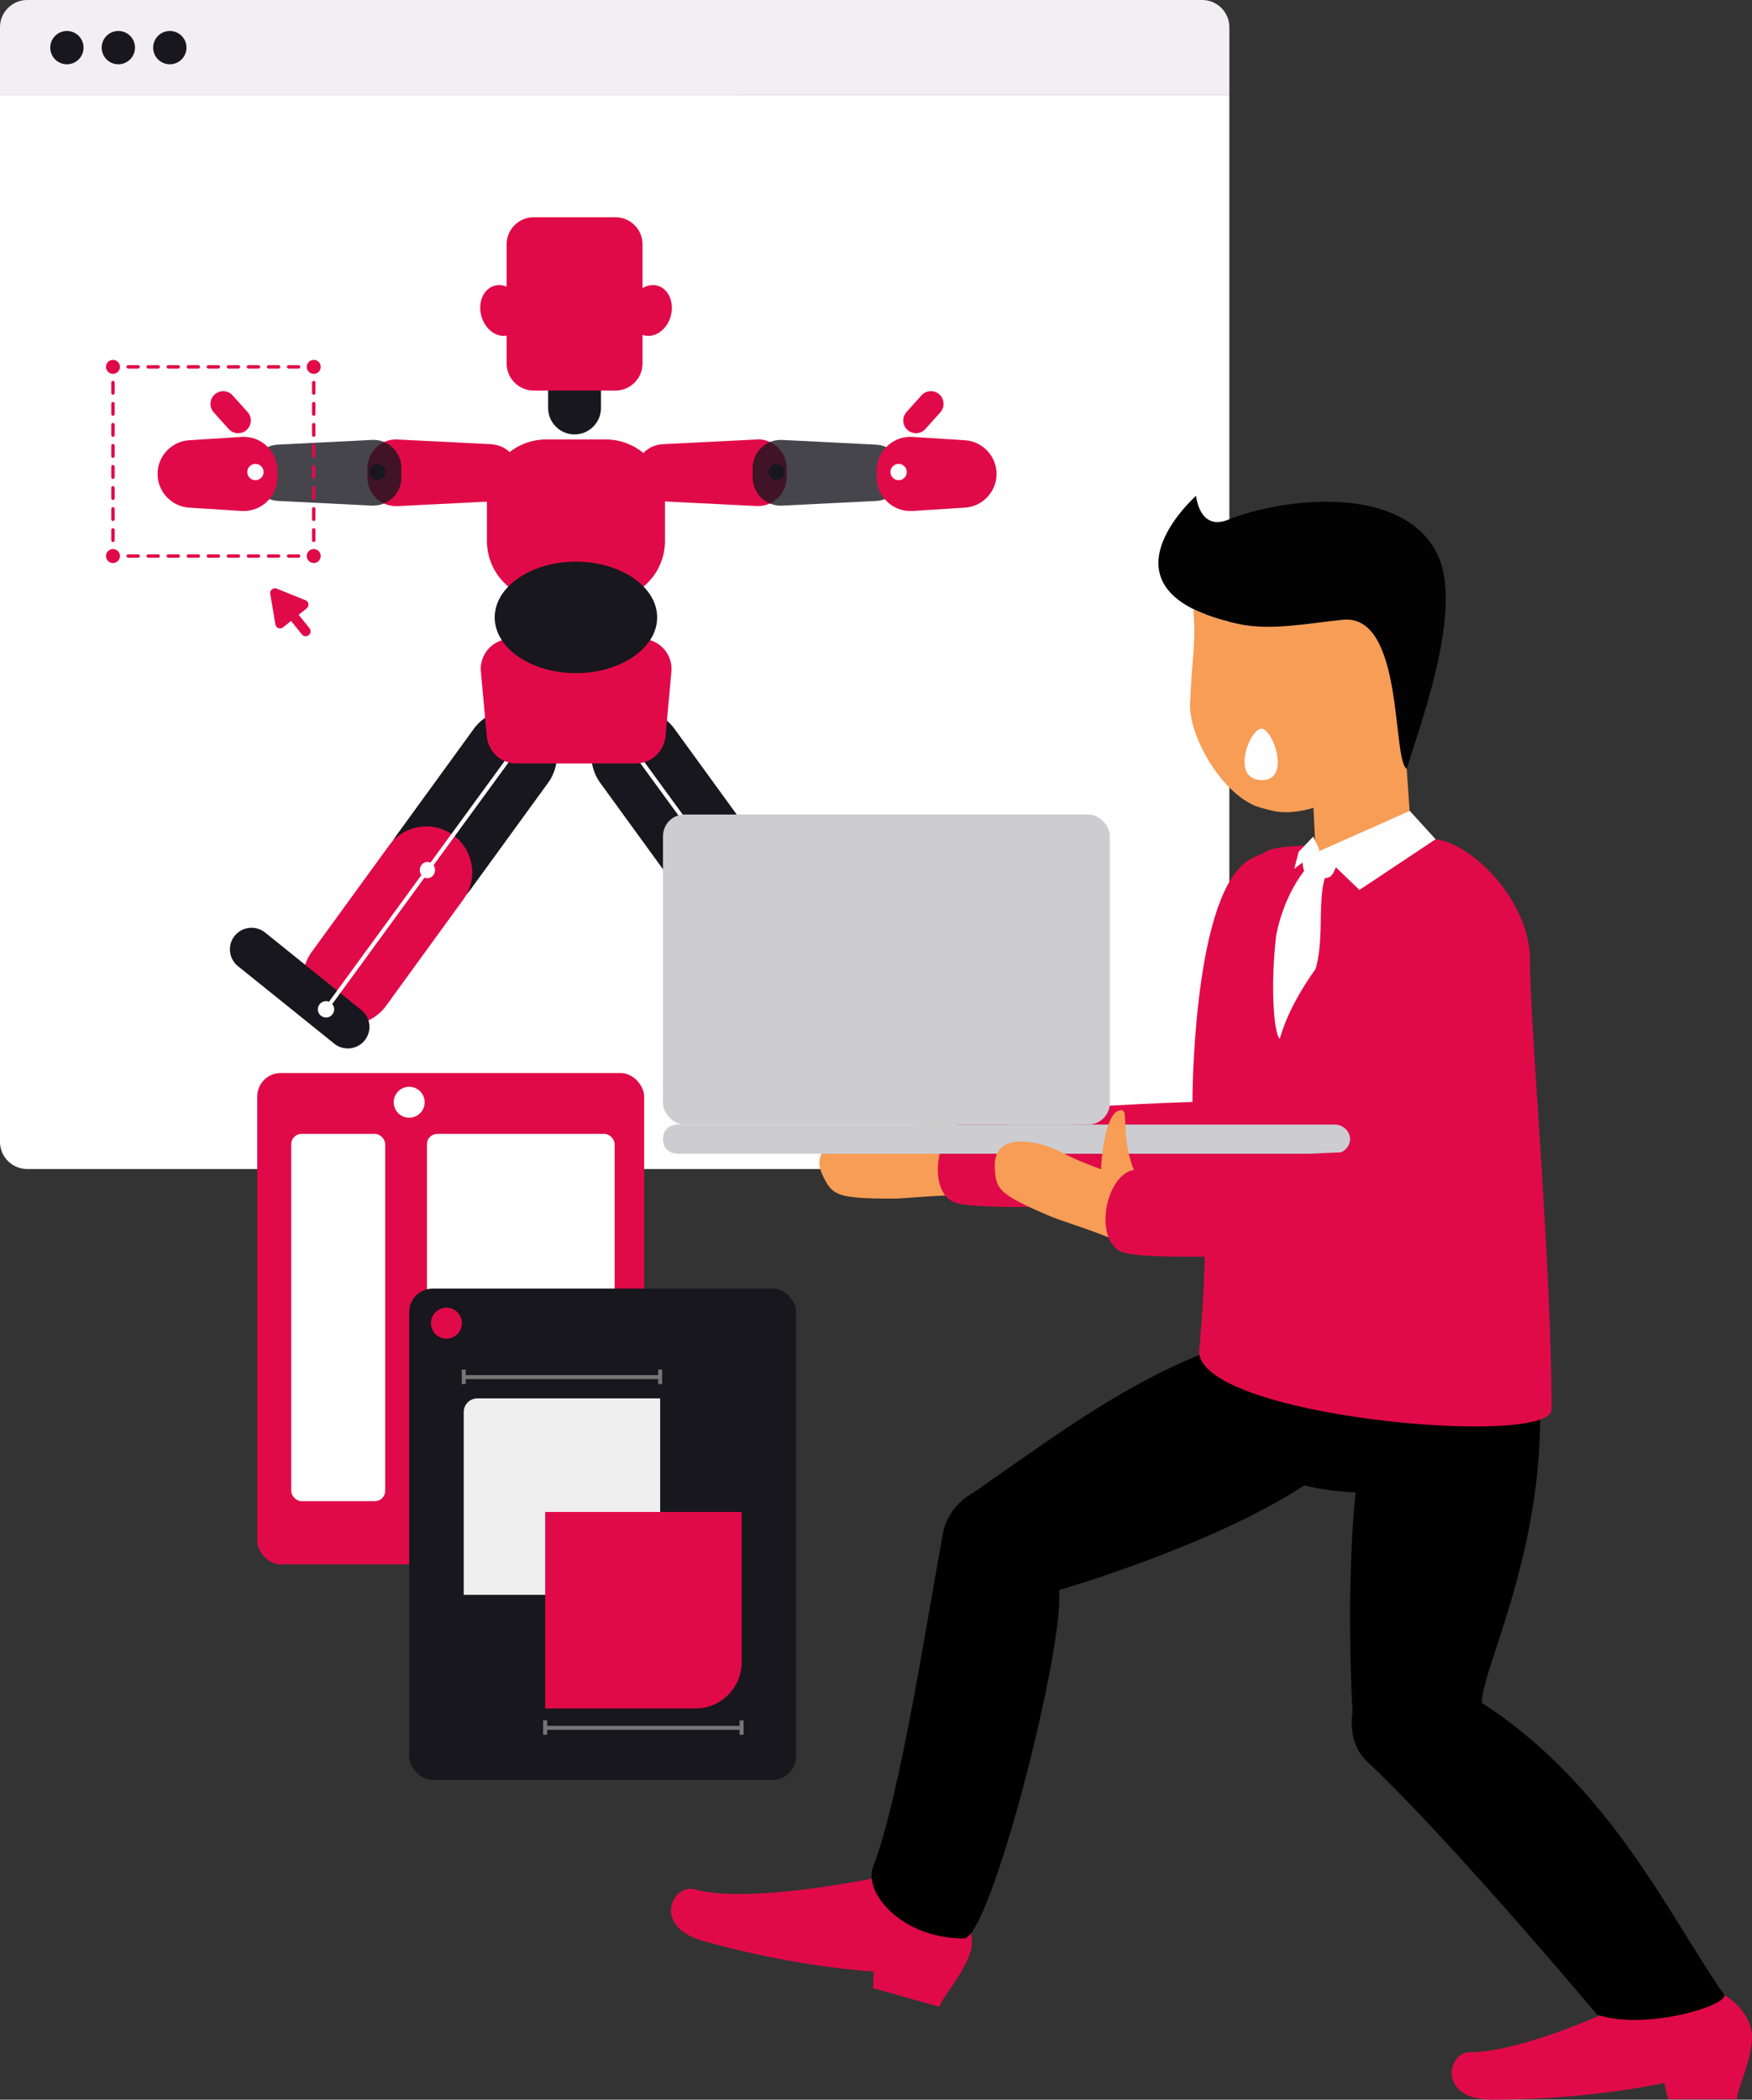 <svg xmlns="http://www.w3.org/2000/svg" id="Layer_2" data-name="Layer 2" viewBox="0 0 358.72 429.82"><rect x="0" y="0" width="358.72" height="429.82" fill="#333333" stroke="none"/><defs><style>      .cls-1 {        fill: #f79d56;      }      .cls-2 {        fill: #020202;      }      .cls-3 {        fill: #fff;      }      .cls-4 {        fill: #fffeff;      }      .cls-5 {        fill: #f1eff3;      }      .cls-6 {        fill: #efefef;      }      .cls-7 {        fill: #92bcff;      }      .cls-8 {        fill: #ccccd1;      }      .cls-9 {        fill: #e10a48;      }      .cls-10 {        fill: #18171e;      }      .cls-11 {        fill: #757575;      }      .cls-12 {        opacity: .8;      }    </style></defs><g id="layer_1" data-name="layer 1"><g><g><path class="cls-3" d="M0,233.74c0,3.08,2.49,5.57,5.57,5.57H246.14c3.08,0,5.57-2.49,5.57-5.57V19.5H0V233.74Z"></path><path class="cls-5" d="M246.14,0H5.57C2.49,0,0,2.5,0,5.57v13.93H251.71V5.57c0-3.07-2.49-5.57-5.57-5.57Z"></path><g><circle class="cls-10" cx="13.7" cy="9.75" r="3.41"></circle><circle class="cls-10" cx="24.23" cy="9.75" r="3.41"></circle><circle class="cls-10" cx="34.77" cy="9.75" r="3.41"></circle></g><g><path class="cls-10" d="M119.57,76.55h-3.86c-1.72,0-3.11,1.39-3.11,3.11v3.87c0,2.78,2.26,5.04,5.04,5.04h0c2.78,0,5.04-2.26,5.04-5.04v-3.87c0-1.72-1.39-3.11-3.11-3.11Z"></path><path class="cls-10" d="M119.57,76.17h-3.86c-1.92,0-3.48,1.56-3.48,3.48v3.87c0,2.99,2.43,5.41,5.41,5.41s5.41-2.43,5.41-5.41v-3.87c0-1.92-1.56-3.48-3.48-3.48Zm2.73,7.36c0,2.57-2.09,4.66-4.66,4.66s-4.66-2.09-4.66-4.66v-3.87c0-1.5,1.22-2.73,2.73-2.73h3.86c1.5,0,2.73,1.22,2.73,2.73v3.87Z"></path></g><g><g><path class="cls-9" d="M100.59,91.3l-19.23-.96c-3.13-.16-5.76,2.34-5.76,5.48v1.92c0,3.14,2.63,5.63,5.76,5.48l19.23-.96c2.92-.15,5.21-2.56,5.21-5.48h0c0-2.92-2.29-5.33-5.21-5.48Z"></path><path class="cls-9" d="M100.61,90.93l-19.23-.96c-1.62-.08-3.16,.49-4.33,1.61-1.17,1.12-1.82,2.63-1.82,4.25v1.92c0,1.62,.65,3.13,1.82,4.25,1.1,1.05,2.52,1.61,4.03,1.61,.1,0,.2,0,.3,0l19.23-.96c3.12-.16,5.57-2.73,5.57-5.85s-2.45-5.7-5.57-5.85Zm-.04,10.96l-19.23,.96c-1.41,.07-2.75-.43-3.77-1.4-1.02-.97-1.59-2.29-1.59-3.7v-1.92c0-1.41,.56-2.73,1.59-3.7,.96-.91,2.2-1.41,3.51-1.41,.09,0,.18,0,.26,0l19.23,.96c2.72,.14,4.85,2.38,4.85,5.1s-2.13,4.97-4.85,5.1Z"></path></g><circle class="cls-9" cx="101.01" cy="96.63" r="1.67"></circle></g><g><g class="cls-12"><path class="cls-10" d="M76.15,90.34l-19.23,.96c-2.92,.15-5.21,2.55-5.21,5.48h0c0,2.92,2.29,5.33,5.21,5.48l19.23,.96c3.13,.16,5.76-2.34,5.76-5.48v-1.92c0-3.14-2.63-5.63-5.76-5.48Z"></path><path class="cls-10" d="M76.14,90.06l-19.23,.96c-3.07,.15-5.48,2.68-5.48,5.76s2.41,5.6,5.48,5.76l19.23,.96c.1,0,.2,0,.3,0,1.48,0,2.88-.56,3.96-1.59,1.16-1.1,1.79-2.58,1.79-4.18v-1.92c0-1.59-.64-3.08-1.79-4.18-1.16-1.1-2.67-1.66-4.26-1.58Zm5.49,7.68c0,1.44-.57,2.78-1.62,3.77-1.04,.99-2.41,1.5-3.85,1.43l-19.23-.96c-2.77-.14-4.95-2.42-4.95-5.2s2.17-5.06,4.95-5.2l19.23-.96c.09,0,.18,0,.27,0,1.34,0,2.6,.5,3.58,1.43,1.04,.99,1.62,2.33,1.62,3.77v1.92Z"></path></g><circle class="cls-10" cx="77.27" cy="96.63" r="1.67"></circle></g><g><g><path class="cls-9" d="M49.47,89.82l-10.71,.68c-3.45,.22-6.13,3.08-6.13,6.53h0c0,3.45,2.68,6.31,6.13,6.53l10.71,.68c3.77,.24,6.95-2.75,6.95-6.53v-1.36c0-3.78-3.19-6.77-6.95-6.53Z"></path><path class="cls-9" d="M54.62,91.3c-1.41-1.32-3.24-1.98-5.17-1.86l-10.71,.68c-3.63,.23-6.48,3.26-6.48,6.9s2.85,6.67,6.48,6.9l10.71,.68c.15,0,.3,.01,.45,.01,1.76,0,3.42-.66,4.72-1.87,1.41-1.32,2.18-3.11,2.18-5.04v-1.36c0-1.93-.78-3.72-2.18-5.04Zm1.43,6.4c0,1.72-.69,3.32-1.95,4.49-1.25,1.18-2.89,1.77-4.61,1.66l-10.71-.68c-3.24-.21-5.77-2.91-5.77-6.15s2.54-5.95,5.77-6.15l10.71-.68c.13,0,.27-.01,.4-.01,1.57,0,3.05,.58,4.21,1.67,1.25,1.18,1.95,2.77,1.95,4.49v1.36Z"></path></g><g><path class="cls-9" d="M47.35,81.19c-.82-.91-2.22-.99-3.14-.17-.91,.82-.99,2.22-.17,3.14l3.06,3.41c.82,.91,2.22,.99,3.14,.17,.91-.82,.99-2.22,.17-3.14l-3.06-3.41Z"></path><path class="cls-9" d="M47.63,80.94c-.46-.52-1.1-.82-1.79-.86-.69-.04-1.36,.2-1.88,.66-.52,.46-.82,1.1-.86,1.79-.04,.69,.2,1.36,.66,1.88l3.06,3.41c.51,.57,1.22,.86,1.94,.86,.62,0,1.24-.22,1.73-.66h0c1.07-.96,1.16-2.6,.2-3.67l-3.06-3.41Zm2.6,6.8h0Zm-.25-.28c-.76,.68-1.93,.62-2.61-.14l-3.06-3.41c-.33-.37-.5-.84-.47-1.33,.03-.49,.24-.94,.61-1.27,.34-.31,.77-.47,1.23-.47,.03,0,.07,0,.1,0,.49,.03,.94,.24,1.27,.61l3.06,3.41c.68,.76,.62,1.93-.14,2.61Z"></path></g></g><circle class="cls-3" cx="52.3" cy="96.63" r="1.67"></circle><g><g><path class="cls-9" d="M154.93,90.34l-19.23,.96c-2.92,.15-5.21,2.55-5.21,5.48h0c0,2.92,2.29,5.33,5.21,5.48l19.23,.96c3.13,.16,5.76-2.34,5.76-5.48v-1.92c0-3.14-2.63-5.63-5.76-5.48Z"></path><path class="cls-9" d="M154.91,89.97l-19.23,.96c-3.12,.16-5.57,2.73-5.57,5.85s2.45,5.7,5.57,5.85l19.23,.96c.1,0,.2,0,.3,0,1.51,0,2.93-.57,4.03-1.61,1.17-1.12,1.82-2.63,1.82-4.25v-1.92c0-1.62-.65-3.13-1.82-4.25-1.17-1.12-2.71-1.69-4.33-1.61Zm5.4,7.77c0,1.41-.56,2.73-1.59,3.7s-2.36,1.47-3.77,1.4l-19.23-.96c-2.72-.14-4.85-2.38-4.85-5.1s2.13-4.97,4.85-5.1l19.23-.96c.09,0,.18,0,.26,0,1.31,0,2.55,.49,3.51,1.41,1.02,.97,1.59,2.29,1.59,3.7v1.92Z"></path></g><path class="cls-9" d="M135.28,94.96c-.92,0-1.67,.75-1.67,1.67s.75,1.67,1.67,1.67,1.67-.75,1.67-1.67-.75-1.67-1.67-1.67Z"></path></g><g><g class="cls-12"><path class="cls-10" d="M179.37,91.3l-19.23-.96c-3.13-.16-5.76,2.34-5.76,5.48v1.92c0,3.14,2.63,5.63,5.76,5.48l19.23-.96c2.92-.15,5.21-2.56,5.21-5.48h0c0-2.92-2.29-5.33-5.21-5.48Z"></path><path class="cls-10" d="M179.38,91.02l-19.23-.96c-1.59-.08-3.11,.48-4.26,1.58s-1.79,2.58-1.79,4.18v1.92c0,1.59,.64,3.08,1.79,4.18,1.08,1.03,2.48,1.59,3.96,1.59,.1,0,.2,0,.3,0l19.23-.96c3.07-.15,5.48-2.68,5.48-5.76s-2.41-5.6-5.48-5.76Zm-.03,10.96l-19.23,.96c-1.44,.07-2.8-.43-3.85-1.43-1.04-.99-1.62-2.33-1.62-3.77v-1.92c0-1.44,.57-2.78,1.62-3.77,.98-.93,2.24-1.43,3.58-1.43,.09,0,.18,0,.27,0l19.23,.96c2.77,.14,4.95,2.42,4.95,5.2s-2.17,5.06-4.95,5.2Z"></path></g><circle class="cls-10" cx="159.02" cy="96.63" r="1.67"></circle></g><g><g><path class="cls-9" d="M197.53,90.5l-10.71-.68c-3.77-.24-6.95,2.75-6.95,6.53v1.36c0,3.78,3.19,6.77,6.95,6.53l10.71-.68c3.45-.22,6.13-3.08,6.13-6.53h0c0-3.45-2.68-6.31-6.13-6.53Z"></path><path class="cls-9" d="M197.56,90.12l-10.71-.68c-1.92-.12-3.76,.54-5.17,1.86-1.41,1.32-2.18,3.11-2.18,5.04v1.36c0,1.93,.78,3.72,2.18,5.04,1.3,1.22,2.96,1.87,4.72,1.87,.15,0,.3,0,.45-.01l10.71-.68c3.63-.23,6.48-3.26,6.48-6.9s-2.85-6.67-6.48-6.9Zm-.05,13.06l-10.71,.68c-1.72,.11-3.35-.48-4.61-1.66-1.25-1.18-1.95-2.77-1.95-4.49v-1.36c0-1.72,.69-3.32,1.95-4.49,1.16-1.09,2.64-1.67,4.21-1.67,.13,0,.27,0,.4,.01l10.71,.68c3.24,.21,5.77,2.91,5.77,6.15s-2.54,5.95-5.77,6.15Z"></path></g><g><path class="cls-9" d="M192.08,81.02c-.91-.82-2.32-.74-3.14,.17l-3.06,3.41c-.82,.91-.74,2.32,.17,3.14,.91,.82,2.32,.74,3.14-.17l3.06-3.41c.82-.91,.74-2.32-.17-3.14Z"></path><path class="cls-9" d="M192.34,80.74c-.52-.46-1.18-.7-1.88-.66-.69,.04-1.33,.34-1.79,.86l-3.06,3.41c-.96,1.07-.87,2.71,.2,3.67,.48,.43,1.09,.66,1.73,.66,.05,0,.1,0,.14,0,.69-.04,1.33-.34,1.79-.86l3.06-3.41c.46-.52,.7-1.18,.66-1.88-.04-.69-.34-1.33-.86-1.79Zm-.36,3.17l-3.06,3.41c-.33,.37-.78,.58-1.27,.61-.49,.03-.97-.14-1.33-.47-.76-.68-.82-1.85-.14-2.61l3.06-3.41c.33-.37,.78-.58,1.27-.61,.03,0,.07,0,.1,0,.46,0,.89,.17,1.23,.47,.37,.33,.58,.78,.61,1.27,.03,.49-.14,.97-.47,1.33Z"></path></g></g><circle class="cls-3" cx="183.99" cy="96.63" r="1.67"></circle><g><rect class="cls-9" x="100.07" y="90.34" width="35.7" height="32.17" rx="11.75" ry="11.75"></rect><path class="cls-9" d="M124.02,89.96h-12.19c-6.69,0-12.13,5.44-12.13,12.13v8.66c0,6.69,5.44,12.13,12.13,12.13h12.19c6.69,0,12.13-5.44,12.13-12.13v-8.66c0-6.69-5.44-12.13-12.13-12.13Zm11.38,20.79c0,6.27-5.1,11.38-11.38,11.38h-12.19c-6.27,0-11.38-5.1-11.38-11.38v-8.66c0-6.27,5.1-11.38,11.38-11.38h12.19c6.27,0,11.38,5.1,11.38,11.38v8.66Z"></path></g><g><path class="cls-9" d="M101.41,58.84c-2.08,.56-3.19,3.12-2.49,5.73,.7,2.61,2.95,4.27,5.03,3.71s3.19-3.12,2.49-5.73c-.7-2.61-2.95-4.27-5.03-3.71Z"></path><path class="cls-9" d="M101.31,58.47c-1.12,.3-2.02,1.12-2.54,2.31-.51,1.16-.58,2.54-.22,3.88,.36,1.34,1.12,2.5,2.14,3.25,.76,.56,1.6,.85,2.43,.85,.31,0,.62-.04,.92-.12,1.12-.3,2.02-1.12,2.54-2.31,.5-1.16,.58-2.54,.22-3.88-.75-2.8-3.22-4.59-5.49-3.98Zm4.58,7.56c-.42,.98-1.15,1.64-2.04,1.88-.89,.24-1.85,.02-2.71-.61-.88-.65-1.54-1.66-1.86-2.84-.32-1.18-.25-2.38,.19-3.39,.42-.98,1.15-1.64,2.04-1.88,.24-.06,.48-.1,.72-.1,1.65,0,3.28,1.44,3.85,3.54,.32,1.18,.25,2.38-.19,3.39Z"></path></g><g><path class="cls-9" d="M134.49,58.84c-2.08-.56-4.33,1.1-5.03,3.71-.7,2.61,.42,5.17,2.49,5.73,2.08,.56,4.33-1.1,5.03-3.71,.7-2.61-.42-5.17-2.49-5.73Z"></path><path class="cls-9" d="M134.59,58.47c-2.27-.61-4.74,1.17-5.49,3.98-.75,2.8,.49,5.58,2.76,6.19,.3,.08,.61,.12,.91,.12,1.99,0,3.93-1.67,4.58-4.1,.75-2.8-.49-5.58-2.76-6.19Zm2.03,6c-.65,2.4-2.7,3.95-4.57,3.45-1.87-.5-2.87-2.87-2.23-5.27,.56-2.1,2.19-3.54,3.85-3.54,.24,0,.48,.03,.72,.1,1.87,.5,2.87,2.87,2.23,5.27Z"></path></g><g><rect class="cls-9" x="104.1" y="44.85" width="27.08" height="34.72" rx="5.17" ry="5.17"></rect><path class="cls-9" d="M126.01,44.47h-16.73c-3.06,0-5.55,2.49-5.55,5.55v24.38c0,3.06,2.49,5.55,5.55,5.55h16.73c3.06,0,5.55-2.49,5.55-5.55v-24.38c0-3.06-2.49-5.55-5.55-5.55Zm4.8,29.93c0,2.65-2.15,4.8-4.8,4.8h-16.73c-2.65,0-4.8-2.15-4.8-4.8v-24.38c0-2.65,2.15-4.8,4.8-4.8h16.73c2.65,0,4.8,2.15,4.8,4.8v24.38Z"></path></g><path class="cls-10" d="M110.14,147.12h0c-4.2-3.05-10.08-2.12-13.13,2.08l-15.92,21.91c-3.05,4.2-2.12,10.08,2.08,13.13h0c4.2,3.05,10.08,2.12,13.13-2.08l15.92-21.91c3.05-4.2,2.12-10.08-2.08-13.13Z"></path><path class="cls-9" d="M92.81,170.97h0c-4.2-3.05-10.08-2.12-13.13,2.08l-15.85,21.81c-3.05,4.2-2.12,10.08,2.08,13.13h0c4.2,3.05,10.08,2.12,13.13-2.08l15.85-21.81c3.05-4.2,2.12-10.08-2.08-13.13Z"></path><g><path class="cls-10" d="M73.76,207.05l-19.71-15.86c-1.74-1.4-4.3-1.13-5.7,.62h0c-1.4,1.74-1.13,4.3,.62,5.7l19.71,15.86c1.74,1.4,4.3,1.13,5.7-.62h0c1.4-1.74,1.13-4.3-.62-5.7Z"></path><path class="cls-10" d="M73.99,206.76l-19.71-15.86c-1.9-1.53-4.7-1.23-6.23,.67-.74,.92-1.08,2.08-.95,3.25s.71,2.23,1.63,2.97l19.71,15.86c.82,.66,1.8,.98,2.77,.98,1.3,0,2.58-.56,3.46-1.65,.74-.92,1.08-2.08,.95-3.25s-.71-2.23-1.63-2.97Zm.09,5.76c-1.27,1.58-3.59,1.83-5.17,.56l-19.71-15.86c-.77-.62-1.24-1.49-1.35-2.47s.18-1.94,.79-2.7c1.27-1.58,3.59-1.83,5.17-.56l19.71,15.86c.77,.62,1.24,1.49,1.35,2.47s-.18,1.94-.79,2.7Z"></path></g><path class="cls-3" d="M87.51,176.44c-.86,0-1.56,.75-1.56,1.67s.7,1.67,1.56,1.67,1.56-.75,1.56-1.67-.7-1.67-1.56-1.67Z"></path><path class="cls-7" d="M106.81,150.03c-.92,0-1.67,.75-1.67,1.67s.75,1.67,1.67,1.67,1.67-.75,1.67-1.67-.75-1.67-1.67-1.67Z"></path><path class="cls-3" d="M66.83,204.95c-.92-.05-1.7,.66-1.75,1.59-.05,.92,.66,1.7,1.59,1.75,.92,.05,1.7-.66,1.75-1.59s-.66-1.7-1.59-1.75Z"></path><path class="cls-3" d="M107.05,151.37c-.18-.13-.44-.09-.57,.09l-40.06,54.9c-.13,.18-.09,.44,.09,.57,.07,.05,.16,.08,.24,.08,.13,0,.25-.06,.33-.17l40.06-54.9c.13-.18,.09-.44-.09-.57Z"></path><path class="cls-10" d="M138.1,149.2c-3.05-4.2-8.93-5.13-13.13-2.08h0c-4.2,3.05-5.13,8.93-2.08,13.13l15.92,21.91c3.05,4.2,8.93,5.13,13.13,2.08h0c4.2-3.05,5.13-8.93,2.08-13.13l-15.92-21.91Z"></path><path class="cls-9" d="M155.43,173.05c-3.05-4.2-8.93-5.13-13.13-2.08h0c-4.2,3.05-5.13,8.93-2.08,13.13l15.85,21.81c3.05,4.2,8.93,5.13,13.13,2.08h0c4.2-3.05,5.13-8.93,2.08-13.13l-15.85-21.81Z"></path><g><path class="cls-10" d="M186.77,191.8c-1.4-1.74-3.95-2.02-5.7-.62l-19.71,15.86c-1.74,1.4-2.02,3.96-.62,5.7h0c1.4,1.74,3.95,2.02,5.7,.62l19.71-15.86c1.74-1.4,2.02-3.96,.62-5.7h0Z"></path><path class="cls-10" d="M180.83,190.89l-19.71,15.86c-.92,.74-1.5,1.8-1.63,2.97s.21,2.33,.95,3.25c.87,1.09,2.16,1.65,3.46,1.65,.98,0,1.96-.32,2.77-.98l19.71-15.86c.92-.74,1.5-1.8,1.63-2.97s-.21-2.33-.95-3.25c-1.53-1.9-4.33-2.21-6.23-.67Zm-14.39,22.47h0Zm20.82-18.62c-.11,.98-.58,1.85-1.35,2.47l-19.71,15.86c-1.58,1.27-3.9,1.02-5.17-.56-.62-.77-.9-1.72-.79-2.7s.58-1.85,1.35-2.47l19.71-15.86c.68-.55,1.49-.81,2.3-.81,1.08,0,2.14,.47,2.87,1.37,.62,.77,.9,1.72,.79,2.7Z"></path></g><path class="cls-3" d="M147.49,176.44c-.92,0-1.67,.75-1.67,1.67s.75,1.67,1.67,1.67,1.67-.75,1.67-1.67-.75-1.67-1.67-1.67Z"></path><path class="cls-7" d="M128.3,150.03c-.92,0-1.67,.75-1.67,1.67s.75,1.67,1.67,1.67,1.67-.75,1.67-1.67-.75-1.67-1.67-1.67Z"></path><path class="cls-3" d="M168.28,204.95c-.92,.05-1.63,.83-1.59,1.75,.05,.92,.83,1.63,1.75,1.59,.92-.05,1.63-.83,1.59-1.75-.05-.92-.83-1.63-1.75-1.59Z"></path><path class="cls-3" d="M128.63,151.46c-.13-.18-.39-.22-.57-.09-.18,.13-.22,.39-.09,.57l40.06,54.9c.08,.11,.2,.17,.33,.17,.08,0,.17-.03,.24-.08,.18-.13,.22-.39,.09-.57l-40.06-54.9Z"></path><g><path class="cls-9" d="M131.36,131.16h-26.79c-3.39,0-6.05,2.91-5.74,6.29l1.21,13.22c.27,2.97,2.76,5.24,5.74,5.24h24.37c2.98,0,5.47-2.27,5.74-5.24l1.21-13.22c.31-3.38-2.35-6.29-5.74-6.29Z"></path><path class="cls-9" d="M131.36,130.79h-26.79c-1.72,0-3.37,.73-4.53,2s-1.74,2.98-1.58,4.7l1.21,13.22c.29,3.18,2.92,5.58,6.11,5.58h24.37c3.19,0,5.82-2.4,6.11-5.58l1.21-13.22c.16-1.71-.42-3.43-1.58-4.7s-2.81-2-4.53-2Zm5.36,6.63l-1.21,13.22c-.26,2.79-2.56,4.89-5.36,4.89h-24.37c-2.8,0-5.11-2.1-5.36-4.89l-1.21-13.22c-.14-1.5,.37-3.01,1.39-4.12,1.02-1.12,2.47-1.75,3.98-1.75h26.79c1.51,0,2.96,.64,3.98,1.75,1.02,1.12,1.52,2.62,1.39,4.12Z"></path></g><g><ellipse class="cls-10" cx="117.92" cy="126.39" rx="16.35" ry="11.13"></ellipse><path class="cls-10" d="M117.92,114.98c-9.17,0-16.63,5.12-16.63,11.41s7.46,11.41,16.63,11.41,16.63-5.12,16.63-11.41-7.46-11.41-16.63-11.41Zm0,22.27c-8.86,0-16.07-4.87-16.07-10.86s7.21-10.85,16.07-10.85,16.07,4.87,16.07,10.85-7.21,10.86-16.07,10.86Z"></path></g><g><g><path class="cls-9" d="M23.13,73.67c-.79,0-1.43,.64-1.43,1.43s.64,1.43,1.43,1.43,1.43-.64,1.43-1.43-.64-1.43-1.43-1.43Z"></path><path class="cls-9" d="M64.24,73.67c-.79,0-1.43,.64-1.43,1.43s.64,1.43,1.43,1.43,1.43-.64,1.43-1.43-.64-1.43-1.43-1.43Z"></path><path class="cls-9" d="M23.13,112.4c-.79,0-1.43,.64-1.43,1.43s.64,1.43,1.43,1.43,1.43-.64,1.43-1.43-.64-1.43-1.43-1.43Z"></path><circle class="cls-9" cx="64.24" cy="113.83" r="1.43"></circle></g><g><path class="cls-9" d="M64.24,112.42c-.19,0-.35,.16-.35,.35v.7h-.7c-.19,0-.35,.16-.35,.35s.16,.35,.35,.35h1.05c.19,0,.35-.16,.35-.35v-1.05c0-.19-.16-.35-.35-.35Z"></path><g><path class="cls-9" d="M28.29,113.48h-2.05c-.19,0-.35,.16-.35,.35s.16,.35,.35,.35h2.05c.19,0,.35-.16,.35-.35s-.16-.35-.35-.35Z"></path><path class="cls-9" d="M36.5,113.48h-2.05c-.19,0-.35,.16-.35,.35s.16,.35,.35,.35h2.05c.19,0,.35-.16,.35-.35s-.16-.35-.35-.35Z"></path><path class="cls-9" d="M32.39,113.48h-2.05c-.19,0-.35,.16-.35,.35s.16,.35,.35,.35h2.05c.19,0,.35-.16,.35-.35s-.16-.35-.35-.35Z"></path><path class="cls-9" d="M57.03,113.48h-2.05c-.19,0-.35,.16-.35,.35s.16,.35,.35,.35h2.05c.19,0,.35-.16,.35-.35s-.16-.35-.35-.35Z"></path><path class="cls-9" d="M52.92,113.48h-2.05c-.19,0-.35,.16-.35,.35s.16,.35,.35,.35h2.05c.19,0,.35-.16,.35-.35s-.16-.35-.35-.35Z"></path><path class="cls-9" d="M40.61,113.48h-2.05c-.19,0-.35,.16-.35,.35s.16,.35,.35,.35h2.05c.19,0,.35-.16,.35-.35s-.16-.35-.35-.35Z"></path><path class="cls-9" d="M61.14,113.48h-2.05c-.19,0-.35,.16-.35,.35s.16,.35,.35,.35h2.05c.19,0,.35-.16,.35-.35s-.16-.35-.35-.35Z"></path><path class="cls-9" d="M44.71,113.48h-2.05c-.19,0-.35,.16-.35,.35s.16,.35,.35,.35h2.05c.19,0,.35-.16,.35-.35s-.16-.35-.35-.35Z"></path><path class="cls-9" d="M48.82,113.48h-2.05c-.19,0-.35,.16-.35,.35s.16,.35,.35,.35h2.05c.19,0,.35-.16,.35-.35s-.16-.35-.35-.35Z"></path></g><path class="cls-9" d="M24.18,113.48h-.7v-.7c0-.19-.16-.35-.35-.35s-.35,.16-.35,.35v1.05c0,.19,.16,.35,.35,.35h1.05c.19,0,.35-.16,.35-.35s-.16-.35-.35-.35Z"></path><g><path class="cls-9" d="M23.13,103.81c-.19,0-.35,.16-.35,.35v2.15c0,.19,.16,.35,.35,.35s.35-.16,.35-.35v-2.15c0-.19-.16-.35-.35-.35Z"></path><path class="cls-9" d="M23.13,108.12c-.19,0-.35,.16-.35,.35v2.15c0,.19,.16,.35,.35,.35s.35-.16,.35-.35v-2.15c0-.19-.16-.35-.35-.35Z"></path><path class="cls-9" d="M23.13,95.19c-.19,0-.35,.16-.35,.35v2.15c0,.19,.16,.35,.35,.35s.35-.16,.35-.35v-2.15c0-.19-.16-.35-.35-.35Z"></path><path class="cls-9" d="M23.13,77.96c-.19,0-.35,.16-.35,.35v2.15c0,.19,.16,.35,.35,.35s.35-.16,.35-.35v-2.15c0-.19-.16-.35-.35-.35Z"></path><path class="cls-9" d="M23.13,99.5c-.19,0-.35,.16-.35,.35v2.15c0,.19,.16,.35,.35,.35s.35-.16,.35-.35v-2.15c0-.19-.16-.35-.35-.35Z"></path><path class="cls-9" d="M23.13,82.27c-.19,0-.35,.16-.35,.35v2.15c0,.19,.16,.35,.35,.35s.35-.16,.35-.35v-2.15c0-.19-.16-.35-.35-.35Z"></path><path class="cls-9" d="M23.13,86.58c-.19,0-.35,.16-.35,.35v2.15c0,.19,.16,.35,.35,.35s.35-.16,.35-.35v-2.15c0-.19-.16-.35-.35-.35Z"></path><path class="cls-9" d="M23.13,90.88c-.19,0-.35,.16-.35,.35v2.15c0,.19,.16,.35,.35,.35s.35-.16,.35-.35v-2.15c0-.19-.16-.35-.35-.35Z"></path></g><path class="cls-9" d="M24.18,74.75h-1.05c-.19,0-.35,.16-.35,.35v1.05c0,.19,.16,.35,.35,.35s.35-.16,.35-.35v-.7h.7c.19,0,.35-.16,.35-.35s-.16-.35-.35-.35Z"></path><g><path class="cls-9" d="M36.5,74.75h-2.05c-.19,0-.35,.16-.35,.35s.16,.35,.35,.35h2.05c.19,0,.35-.16,.35-.35s-.16-.35-.35-.35Z"></path><path class="cls-9" d="M32.39,74.75h-2.05c-.19,0-.35,.16-.35,.35s.16,.35,.35,.35h2.05c.19,0,.35-.16,.35-.35s-.16-.35-.35-.35Z"></path><path class="cls-9" d="M28.29,74.75h-2.05c-.19,0-.35,.16-.35,.35s.16,.35,.35,.35h2.05c.19,0,.35-.16,.35-.35s-.16-.35-.35-.35Z"></path><path class="cls-9" d="M48.82,74.75h-2.05c-.19,0-.35,.16-.35,.35s.16,.35,.35,.35h2.05c.19,0,.35-.16,.35-.35s-.16-.35-.35-.35Z"></path><path class="cls-9" d="M40.61,74.75h-2.05c-.19,0-.35,.16-.35,.35s.16,.35,.35,.35h2.05c.19,0,.35-.16,.35-.35s-.16-.35-.35-.35Z"></path><path class="cls-9" d="M57.03,74.75h-2.05c-.19,0-.35,.16-.35,.35s.16,.35,.35,.35h2.05c.19,0,.35-.16,.35-.35s-.16-.35-.35-.35Z"></path><path class="cls-9" d="M61.14,74.75h-2.05c-.19,0-.35,.16-.35,.35s.16,.35,.35,.35h2.05c.19,0,.35-.16,.35-.35s-.16-.35-.35-.35Z"></path><path class="cls-9" d="M52.92,74.75h-2.05c-.19,0-.35,.16-.35,.35s.16,.35,.35,.35h2.05c.19,0,.35-.16,.35-.35s-.16-.35-.35-.35Z"></path><path class="cls-9" d="M44.71,74.75h-2.05c-.19,0-.35,.16-.35,.35s.16,.35,.35,.35h2.05c.19,0,.35-.16,.35-.35s-.16-.35-.35-.35Z"></path></g><path class="cls-9" d="M64.24,74.75h-1.05c-.19,0-.35,.16-.35,.35s.16,.35,.35,.35h.7v.7c0,.19,.16,.35,.35,.35s.35-.16,.35-.35v-1.05c0-.19-.16-.35-.35-.35Z"></path><g><path class="cls-9" d="M64.24,108.12c-.19,0-.35,.16-.35,.35v2.15c0,.19,.16,.35,.35,.35s.35-.16,.35-.35v-2.15c0-.19-.16-.35-.35-.35Z"></path><path class="cls-9" d="M64.24,103.81c-.19,0-.35,.16-.35,.35v2.15c0,.19,.16,.35,.35,.35s.35-.16,.35-.35v-2.15c0-.19-.16-.35-.35-.35Z"></path><path class="cls-9" d="M64.24,77.96c-.19,0-.35,.16-.35,.35v2.15c0,.19,.16,.35,.35,.35s.35-.16,.35-.35v-2.15c0-.19-.16-.35-.35-.35Z"></path><path class="cls-9" d="M64.24,82.27c-.19,0-.35,.16-.35,.35v2.15c0,.19,.16,.35,.35,.35s.35-.16,.35-.35v-2.15c0-.19-.16-.35-.35-.35Z"></path><path class="cls-9" d="M64.24,99.5c-.19,0-.35,.16-.35,.35v2.15c0,.19,.16,.35,.35,.35s.35-.16,.35-.35v-2.15c0-.19-.16-.35-.35-.35Z"></path><path class="cls-9" d="M64.24,90.88c-.19,0-.35,.16-.35,.35v2.15c0,.19,.16,.35,.35,.35s.35-.16,.35-.35v-2.15c0-.19-.16-.35-.35-.35Z"></path><path class="cls-9" d="M64.24,86.58c-.19,0-.35,.16-.35,.35v2.15c0,.19,.16,.35,.35,.35s.35-.16,.35-.35v-2.15c0-.19-.16-.35-.35-.35Z"></path><path class="cls-9" d="M64.24,95.19c-.19,0-.35,.16-.35,.35v2.15c0,.19,.16,.35,.35,.35s.35-.16,.35-.35v-2.15c0-.19-.16-.35-.35-.35Z"></path></g></g></g><g><g><path class="cls-9" d="M62.4,123.22l-5.88-2.37c-.44-.18-.9,.2-.82,.66l1.06,6.25c.08,.46,.62,.66,.98,.37l4.82-3.88c.36-.29,.28-.86-.15-1.03Z"></path><path class="cls-9" d="M62.54,122.87l-5.88-2.37c-.33-.13-.7-.08-.98,.15-.28,.23-.41,.57-.35,.93l1.06,6.25c.06,.35,.29,.63,.62,.75,.11,.04,.23,.06,.35,.06,.22,0,.43-.07,.61-.22l4.82-3.88c.27-.22,.41-.56,.36-.91s-.28-.64-.6-.77Zm-.22,1.09l-4.82,3.88h0c-.09,.07-.19,.05-.22,.04-.04-.01-.12-.06-.14-.18l-1.06-6.25c-.02-.12,.05-.19,.08-.22,.02-.02,.07-.05,.14-.05,.03,0,.06,0,.09,.02l5.88,2.37c.11,.04,.13,.14,.14,.18,0,.04,0,.14-.08,.21Z"></path></g><g><path class="cls-9" d="M60.63,125.8l-.97,.78,2.45,3.05c.22,.27,.61,.31,.88,.09,.27-.22,.31-.61,.09-.88l-2.45-3.05Z"></path><path class="cls-9" d="M60.92,125.57c-.13-.16-.37-.19-.53-.06l-.97,.78c-.08,.06-.13,.15-.14,.25s.02,.2,.08,.28l2.45,3.05c.2,.25,.49,.37,.78,.37,.22,0,.44-.07,.63-.22h0c.43-.35,.5-.98,.15-1.41l-2.45-3.05Zm1.83,3.87c-.11,.09-.26,.07-.35-.04l-2.22-2.76,.38-.31,2.22,2.76c.09,.11,.07,.26-.04,.35Zm.24,.29h0Z"></path></g></g></g><path class="cls-1" d="M199.22,233.04c-7.78-3.82-9.91-12.72-10.86-13.21-.24-.12-.44-.47-1.18,.22-2.11,1.97,.78,10.86,1.44,12.4-3.71,.14-4.85,.26-9-.02-6.3-.41-14.06,1.92-11.27,7.97,2.01,4.35,2.92,4.97,14.72,4.97,1.79,0,9.92-.82,13.96-.69l2.19-11.65Z"></path><path class="cls-9" d="M195.37,246.11c4.96,2.09,39.38,.21,53.32,0,4.05-.06,12.46-4.92,13.67-8.79,4.46-14.24,14.39-36.01,8.59-58.9-1-3.93-10.78-6.06-16.15-1.7-10.67,8.65-10.65,48.87-10.65,48.87,0,0-31.04,.84-46.42,3.75-5.74,1.09-8.2,14.31-2.38,16.77Z"></path><path class="cls-9" d="M189.38,386.52c-5.05-1.3-10.65-1.85-10.95-1.93,0,0-25.31,5.22-36.12,2.19-4.61-1.29-8.98,7.58,1.66,10.56,19.59,5.5,34.93,6.25,34.93,6.25l-.14,3.4s13.58,3.82,13.58,3.82c.56-2,5.09-6.76,6.43-11.54,1.14-4.08-2.06-10.85-9.39-12.74Z"></path><path d="M304.7,273.26c-1.02-4.49-4.46-14.48-7.31-17.71l-45.78,5.01s-2.17,7.07-2.57,15.49c-17.85,6.4-33.7,18.44-45.46,26.5-.06,.04-4.18,2.96-4.24,3-3.37,1.79-5.66,4.97-6.3,8.45-3.16,17.11-8.74,53.86-14.27,68.13-2.08,5.37,5.93,14.69,18.57,14.7,5.43,0,20.71-59.75,19.49-71.32,0,0,31.21-8.99,50.24-21.44,7.49,1.88,15.29,1.6,17.51,1.09,7.19-1.63,13.02-6.01,16.66-11.79,3.65-5.76,5.09-12.92,3.47-20.1Z"></path><path class="cls-9" d="M347.71,406.99c-.5,0-.98,.09-1.47,.15-.33-.09-13.67,3.37-13.98,3.37,0,0-20.04,9.59-31.27,9.59-4.79,0-6.6,9.72,4.45,9.72,20.35,0,35.32-3.42,35.32-3.42l.78,3.31s14.11,0,14.11,0c0-2.08,3.07-7.88,3.07-12.84,0-4.24-4.73-9.9-11.01-9.89Z"></path><path d="M285.24,278.48c4.84-5.56,28.65-7.32,29.47,0,3.9,34.68-11.32,62.61-11.32,70.11,26.36,16.95,38.87,44.52,49.58,59.67,1.47,2.08-15.89,7.54-25.97,4.17,0,0-29.92-35.72-47.13-51.87-2.57-2.41-3.55-6.31-2.94-10.06,0,0-3.58-58.36,8.32-72.03Z"></path><path class="cls-9" d="M313.27,196.63c0-12.21-11.76-23.91-19.33-24.83-12.79,1.8-30.16,.47-34.22,2.29-8.27,3.69-11.34,17.33-11.95,26.43-1.39,20.61,.09,52.62-2.23,75.74-1.38,13.73,72.14,20.29,72.14,12.26,0-30.19-4.42-78.22-4.42-91.88Z"></path><g><path class="cls-8" d="M276.42,233.19c0,1.65-1.45,2.99-3.22,2.99h-66.28c-1.77,0-3.22-1.34-3.22-2.99s1.45-2.99,3.22-2.99h66.28c1.77,0,3.22,1.34,3.22,2.99Z"></path><rect class="cls-8" x="135.75" y="166.74" width="91.49" height="63.46" rx="4.41" ry="4.41"></rect><path class="cls-8" d="M222.29,233.19c0-1.65-1.34-2.99-2.99-2.99h-80.31c-2.27,0-3.24,1.34-3.24,2.99s.97,2.99,3.24,2.99h80.31c1.65,0,2.99-1.34,2.99-2.99h0Z"></path></g><path class="cls-2" d="M253.5,127.72c-30.75-6.69-8.6-26.23-8.6-26.23,0,0,.61,7.29,6.57,4.9,11.39-4.57,36.19-7.44,43,7.44,5.3,11.59-4.57,36.94-6.44,43.56-3.07-1.92-.49-31.76-13.09-30.52-6.89,.68-14.71,2.31-21.44,.84Z"></path><path class="cls-1" d="M274.94,126.88c-6.89,.68-14.71,2.31-21.44,.84-3.81-.83-6.8-1.86-9.13-3.02,0,.33,0,.66,.02,1,.49,5.69-.4,9.91-.73,18.32-.28,7.05,7.05,19.29,14.47,21.33,.77,.21,2.32,.64,3.11,.77,2.36,.37,5.03,.06,7.69-.76l.46,9.52h19.84l-1.21-17.49c-3.07-1.92-.49-31.76-13.09-30.52Z"></path><path class="cls-4" d="M258.16,159.7c-6.28-.28-2.24-10.66,.16-10.53,2.39,.13,6.12,10.81-.16,10.53Z"></path><path class="cls-4" d="M267.94,177.16c.66-.76,2.79-2.25,2.86-3.04,1.65-.2,1.39,.42,3.67,.21-6.25,5.78-2.63,15.31-5.1,24.01-3.14,4.44-5.84,9.13-7.35,14.33-1.33-1.45-1.84-11.36-.77-20.8,.11-1.02,1.6-8.91,6.69-14.71Z"></path><path class="cls-4" d="M267.21,178.65c.79,1.03,4.14,1.53,5.19,.78,1.01-.72,2-4.62,2-4.62l-7.75-1.16s-.19,4.02,.56,5Z"></path><polygon class="cls-4" points="278.34 182.18 293.94 171.8 288.65 166 270.09 174.25 278.34 182.18"></polygon><polygon class="cls-4" points="265 177.85 265.89 174.39 268.88 171.27 270.15 173.94 265 177.85"></polygon><path class="cls-1" d="M234.96,244.06c-5.66-6.56-4.14-15.58-4.82-16.41-.17-.21-.22-.61-1.17-.26-2.72,.99-3.54,10.3-3.53,11.97-3.47-1.32-4.56-1.67-8.27-3.54-5.63-2.85-13.69-3.74-13.49,2.92,.14,4.79,.74,5.72,11.59,10.34,1.65,.7,9.45,3.14,13.12,4.84l6.58-9.86Z"></path><path class="cls-9" d="M229.7,256.29c4.96,2.09,39.38,.21,53.32,0,4.05-.06,12.46-4.92,13.67-8.79,4.46-14.24,14.4-36.01,8.59-58.9-1-3.93-13.58-6.91-17.36-3.89-10.73,8.58-9.44,51.06-9.44,51.06,0,0-31.05,.84-46.42,3.75-5.74,1.09-8.2,14.31-2.38,16.77Z"></path><g><rect class="cls-9" x="52.67" y="219.66" width="79.22" height="100.58" rx="4.81" ry="4.81"></rect><circle class="cls-3" cx="83.78" cy="225.64" r="3.17"></circle><g><rect class="cls-3" x="87.42" y="232.12" width="38.43" height="75.18" rx="2.1" ry="2.1"></rect><rect class="cls-3" x="59.63" y="232.12" width="19.24" height="75.18" rx="2.1" ry="2.1"></rect></g><rect class="cls-10" x="83.78" y="263.78" width="79.22" height="100.58" rx="4.81" ry="4.81"></rect><circle class="cls-9" cx="91.41" cy="270.87" r="3.17"></circle><path class="cls-6" d="M94.95,289.05v37.43h40.22v-40.22h-37.43c-1.54,0-2.79,1.25-2.79,2.79Z"></path><path class="cls-9" d="M111.62,349.74h30.77c5.22,0,9.46-4.23,9.46-9.46v-30.77h-40.22v40.22Z"></path><g><rect class="cls-11" x="94.95" y="281.5" width="40.22" height=".82"></rect><rect class="cls-11" x="134.76" y="280.37" width=".82" height="2.96"></rect><rect class="cls-11" x="94.54" y="280.37" width=".82" height="2.96"></rect></g><g><rect class="cls-11" x="111.62" y="353.3" width="40.22" height=".82"></rect><rect class="cls-11" x="151.43" y="352.17" width=".82" height="2.96"></rect><rect class="cls-11" x="111.21" y="352.17" width=".82" height="2.96"></rect></g></g></g></g></svg>